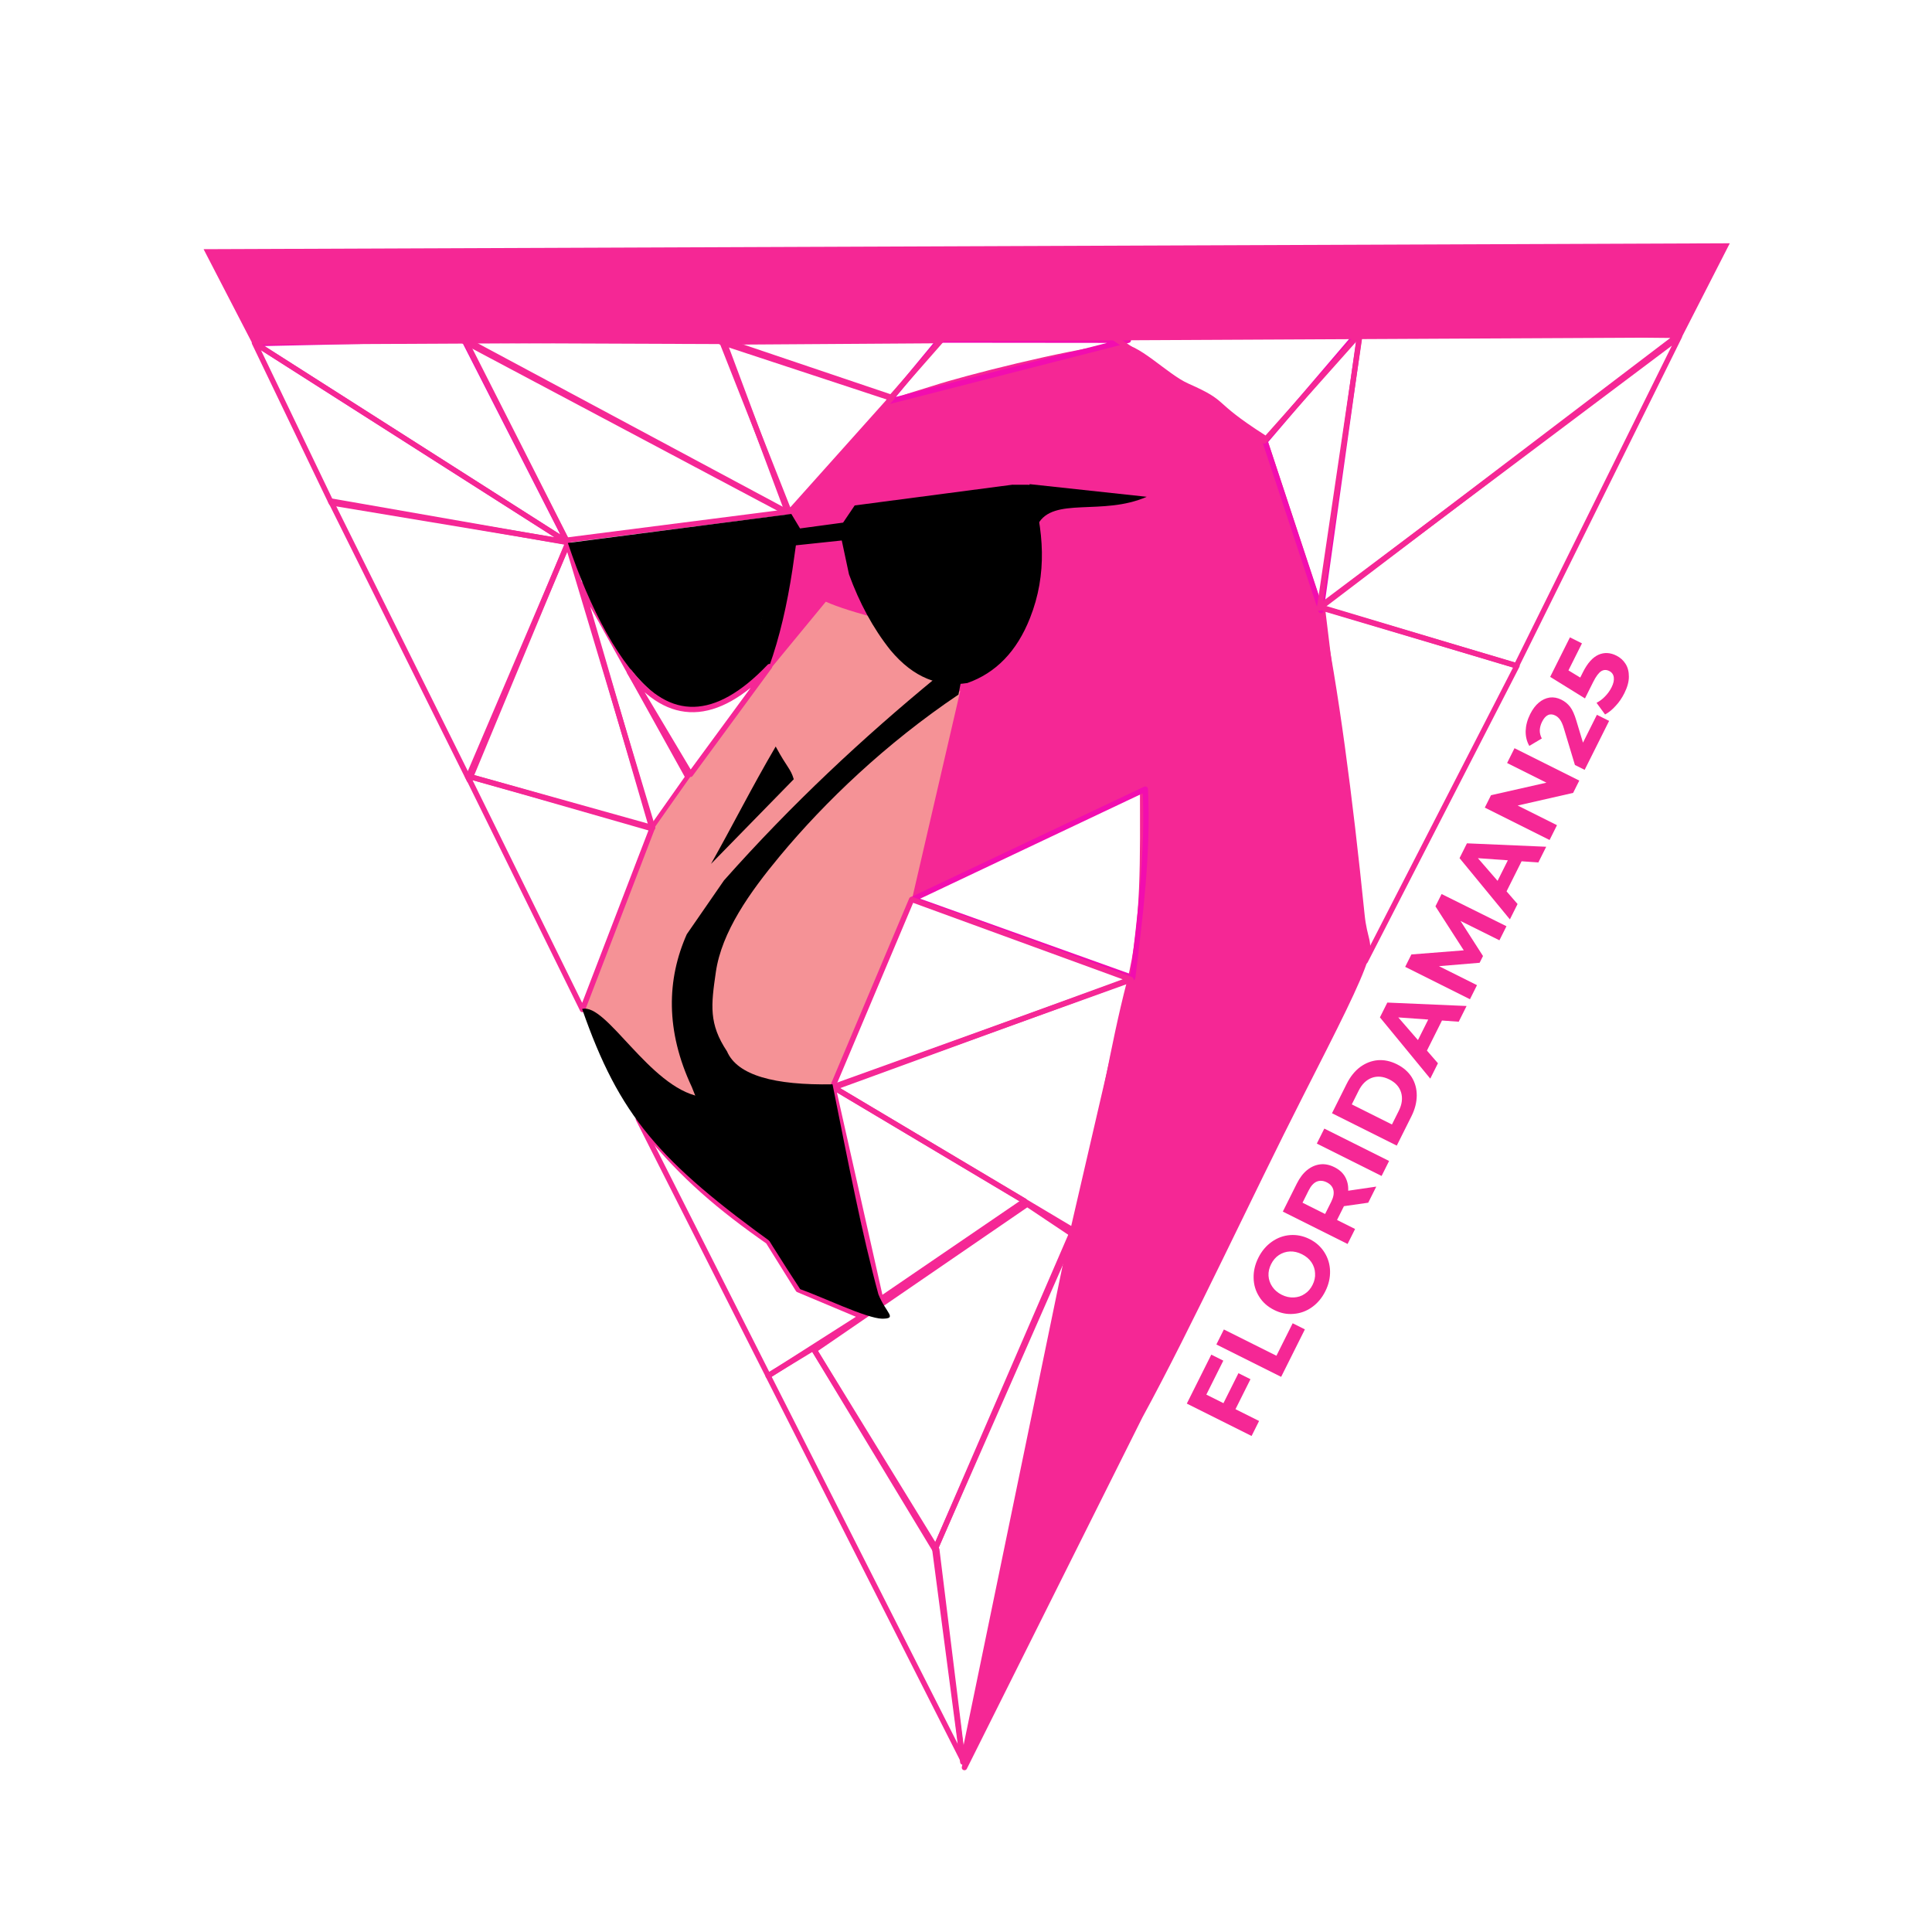 <?xml version="1.0" encoding="UTF-8" standalone="no"?>
<!DOCTYPE svg PUBLIC "-//W3C//DTD SVG 1.1//EN" "http://www.w3.org/Graphics/SVG/1.1/DTD/svg11.dtd">
<svg width="100%" height="100%" viewBox="0 0 1500 1500" version="1.1" xmlns="http://www.w3.org/2000/svg" xmlns:xlink="http://www.w3.org/1999/xlink" xml:space="preserve" xmlns:serif="http://www.serif.com/" style="fill-rule:evenodd;clip-rule:evenodd;stroke-linecap:round;stroke-linejoin:round;stroke-miterlimit:1.5;">
    <g id="Layer3">
        <g transform="matrix(1,0,0,1,164.366,-231.728)">
            <path d="M584.43,1604.05C602.022,1530.62 654.067,1244.41 680.719,1140.52C692.35,1095.19 698.842,1047.56 712.598,994.263C724.19,949.347 722.8,896.05 722.771,843.454C732.278,855.268 791.719,786.906 859.886,704.531C872.501,764.535 883.654,849.809 893.021,941.884C895.05,961.82 899.892,962.703 895.829,975.75C890.037,994.351 873.154,1027.41 845.257,1082.2C806.109,1159.08 759.307,1260.55 720.719,1331.29L584.43,1604.05Z" style="fill:rgb(245,39,149);stroke:rgb(245,39,149);stroke-width:4.17px;"/>
        </g>
        <g transform="matrix(1,0,0,1,164.366,-231.728)">
            <path d="M860.431,703.897L816.852,571.442C772.973,543.357 790.192,545.949 757.316,531.389C740.198,523.807 717.69,498.779 703.301,500.591C661.486,505.857 585.954,525.054 560.987,533.138C526.996,544.145 528.472,538.899 495.262,580.097C485.928,591.676 459.775,618.835 451.001,629.658C437.166,641.298 452.581,660.017 450.479,675.976L434.096,748.487L476.392,700.51C488.716,703.231 498.629,707.003 507.566,709.832L591.34,726.758L543.792,928.913L724.62,844.039C742.409,850.397 799.976,778.805 860.431,703.897Z" style="fill:rgb(245,39,149);stroke:rgb(245,39,149);stroke-width:4.17px;"/>
        </g>
        <g transform="matrix(1,0,0,1,5,0)">
            <path d="M446.031,453.71L501.111,642.937L529.092,603.261L446.031,453.71Z" style="fill:none;stroke:rgb(245,39,149);stroke-width:4.17px;"/>
        </g>
        <g transform="matrix(1,0,0,1,164.366,-231.728)">
            <path d="M482.484,1075.67C504.453,1026.52 523.779,976.17 544.262,927.455L581.186,768.075C534.394,800.172 493.221,836.483 456.247,875.942C427.943,906.697 407.599,930.858 398.222,953.91C389.547,975.239 379.49,1027.14 399.909,1051.24C411.995,1072.79 443.89,1077.14 482.484,1075.67Z" style="fill:rgb(245,146,150);"/>
        </g>
        <g transform="matrix(1,0,0,1,164.366,-231.728)">
            <path d="M288.993,1015.26C289.146,1004.63 299.654,981.764 313.704,949.706C323.593,927.143 326.56,898.8 342.884,875.593C363.412,846.411 393.983,802.7 417.915,770.376L476.798,698.887C495.203,707.173 536.412,717.857 591.592,727.247L561.476,761.444C500.318,810.721 444.668,863.135 396.676,919.911C372.978,942.933 360.602,989.213 360.571,1010.26C359.016,1043.65 363.127,1051.99 379.779,1083.07C349.907,1090.66 329.971,1036.24 288.993,1015.26Z" style="fill:rgb(245,146,150);"/>
        </g>
        <g transform="matrix(1,0,0,1,155.051,-232.199)">
            <path d="M396.953,902.958L461.229,837.188C458.701,828.735 456.181,828.488 447.197,811.798C428.346,843.974 414.486,871.835 396.953,902.958Z"/>
        </g>
        <g transform="matrix(1,0,0,1,5,0)">
            <path d="M660.395,420.523C659.836,413.26 659.927,410.122 666.194,405.931L785.407,390.653C800.043,442.908 788.252,478.32 767.031,498.415C744.234,525.764 708.082,516.601 686.191,483.552C671.476,463.961 664.41,442.596 660.395,420.523Z"/>
        </g>
        <g transform="matrix(1,0,0,1,162.481,-231.728)">
            <path d="M636.854,607.613L643.284,638.903C655.102,616.926 693.446,632.573 727.818,617.438L636.854,607.613Z"/>
        </g>
        <g transform="matrix(1,0,0,0.987,5,15.537)">
            <path d="M828.185,955.589L792.547,931.481L627.238,1046.37L720.845,1203.24L828.185,955.589Z" style="fill:none;stroke:rgb(245,39,149);stroke-width:4.19px;"/>
        </g>
        <g transform="matrix(1,0,0,1,5,0)">
            <path d="M742.531,1368.07L720.845,1203.24L827.505,956.663L742.531,1368.07Z" style="fill:none;stroke:rgb(245,39,149);stroke-width:4.17px;"/>
        </g>
        <g transform="matrix(1,0,0,1,5,0)">
            <path d="M626.391,1046.77L591.353,1068.05L742.4,1366.08L722.293,1203L626.391,1046.77Z" style="fill:none;stroke:rgb(245,39,149);stroke-width:4.17px;"/>
        </g>
        <g transform="matrix(1,0,0,1,5,0)">
            <path d="M193.392,266.745L354.906,263.231L435.338,420.899L193.392,266.745Z" style="fill:none;stroke:rgb(242,13,175);stroke-width:4.17px;"/>
        </g>
        <g transform="matrix(1,0,0,1,5,0)">
            <path d="M435.25,420.846L252.237,390.406L192.555,266.173L435.25,420.846Z" style="fill:none;stroke:rgb(245,39,149);stroke-width:4.17px;"/>
        </g>
        <g transform="matrix(1,0,0,1,5,0)">
            <path d="M871.034,264.158L724.374,264.014L684.902,311.752L871.034,264.158Z" style="fill:none;stroke:rgb(242,13,175);stroke-width:4.17px;"/>
        </g>
        <g transform="matrix(1,0,0,1,5,0)">
            <path d="M501.229,643.367L400.163,614.381L357.939,602.469L447.232,783.803L501.229,643.367Z" style="fill:none;stroke:rgb(245,39,149);stroke-width:4.17px;"/>
        </g>
        <g transform="matrix(1,0,0,1,5,0)">
            <path d="M435.964,421.215L359.358,605.645L251.697,388.974L435.964,421.215Z" style="fill:none;stroke:rgb(245,39,149);stroke-width:4.17px;"/>
        </g>
        <g transform="matrix(1,0,0,1,5,0)">
            <path d="M355.787,263.467L434.812,419.407L605.938,397.505L355.787,263.467Z" style="fill:none;stroke:rgb(245,39,149);stroke-width:4.17px;"/>
        </g>
        <g transform="matrix(1,0,0,1,5,0)">
            <path d="M358.786,602.649L501.735,642.614L435.743,422.473L358.786,602.649Z" style="fill:none;stroke:rgb(245,39,149);stroke-width:4.17px;"/>
        </g>
        <g transform="matrix(0.986,0,0,0.997,10.06,1.643)">
            <path d="M610.306,398.087L353.886,263.417L559.755,264.202L610.306,398.087Z" style="fill:none;stroke:rgb(245,39,149);stroke-width:4.2px;"/>
        </g>
        <g transform="matrix(1,0,0,1,5,0)">
            <path d="M703.952,698.009L884.196,612.672C886.62,661.875 880.165,711.651 874.431,759.057L703.952,698.009Z" style="fill:none;stroke:rgb(242,13,175);stroke-width:4.17px;"/>
        </g>
        <g transform="matrix(1,0,0,1,5,0)">
            <path d="M640.986,844.923L702.825,698.316L872.716,760.329L640.986,844.923Z" style="fill:none;stroke:rgb(245,39,149);stroke-width:4.17px;"/>
        </g>
        <g transform="matrix(1,0,0,1,5,0)">
            <path d="M591.479,1068.22L490.608,868.775C548.225,912.701 616.84,984.831 664.637,1021.56L591.479,1068.22Z" style="fill:none;stroke:rgb(245,39,149);stroke-width:4.17px;"/>
        </g>
        <g transform="matrix(1,0,0,1,5,0)">
            <path d="M641.662,843.899L828.073,955.084L873.081,760.681L641.662,843.899Z" style="fill:none;stroke:rgb(245,39,149);stroke-width:4.17px;"/>
        </g>
        <g transform="matrix(1,0,0,1,5,0)">
            <path d="M678.749,1008.72L641.662,843.899L790.451,932.455L678.749,1008.72Z" style="fill:none;stroke:rgb(245,39,149);stroke-width:4.17px;"/>
        </g>
        <g transform="matrix(1,0,0,1,5,0)">
            <path d="M1054.99,746.224L1172.76,516.915L1021.69,472.15L1054.99,746.224Z" style="fill:none;stroke:rgb(245,39,149);stroke-width:4.17px;"/>
        </g>
        <g transform="matrix(1,0,0,1,5,0)">
            <path d="M977.215,342.789L1051.12,256.237L1020.64,473.972L977.215,342.789Z" style="fill:none;stroke:rgb(242,13,175);stroke-width:4.17px;"/>
        </g>
        <g transform="matrix(1,0,0,1,5,0)">
            <path d="M1298.79,261.433L1172.34,516.945L1019.68,471.159L1298.79,261.433Z" style="fill:none;stroke:rgb(245,39,149);stroke-width:4.17px;"/>
        </g>
        <g transform="matrix(1,0,0,1,5,0)">
            <path d="M976.565,342.343L1050.41,259.392L855.949,259.501L976.565,342.343Z" style="fill:none;stroke:rgb(245,39,149);stroke-width:4.17px;"/>
        </g>
        <g transform="matrix(1.029,0,0,1.023,-15.078,-9.24)">
            <path d="M687.74,310.772L610.25,397.888L558.844,266.974L687.74,310.772Z" style="fill:none;stroke:rgb(245,39,149);stroke-width:4.06px;"/>
        </g>
        <g transform="matrix(1,0,0,1,5,0)">
            <path d="M1019.47,472.143L1297.92,260.354L1051.12,258.053L1019.47,472.143Z" style="fill:none;stroke:rgb(245,39,149);stroke-width:4.17px;"/>
        </g>
        <g transform="matrix(1,0,0,1,5,0)">
            <path d="M554.665,265.564L686.482,308.99L725.592,264.434L554.665,265.564Z" style="fill:none;stroke:rgb(245,39,149);stroke-width:4.17px;"/>
        </g>
        <g transform="matrix(1,0,0,1,-1.206,0.909)">
            <path d="M502.972,877.345C531.751,912.892 560.275,936.873 597.652,963.02L620.941,1000.37L670.616,1021.22" style="fill:none;stroke:rgb(245,39,149);stroke-width:4.17px;"/>
        </g>
        <g transform="matrix(1,0,0,1,165.326,-232.276)">
            <path d="M286.646,1015.66C315.507,1098.44 345.926,1133.75 437.634,1199.72L378.023,1083.68C338.77,1076.29 305.445,1010.6 286.646,1015.66Z"/>
        </g>
        <path d="M158.068,193.462L196.392,267.555L1305.62,262.02L1343.01,188.88L158.068,193.462Z" style="fill:rgb(245,39,149);"/>
        <g transform="matrix(0.447,-0.894,0.894,0.447,-423.603,670.498)">
            <g transform="matrix(80.357,0,0,80.357,219.977,1447.45)">
                <path d="M0.245,-0.57L0.245,-0.385L0.569,-0.385L0.569,-0.255L0.245,-0.255L0.245,-0L0.083,-0L0.083,-0.7L0.612,-0.7L0.612,-0.57L0.245,-0.57Z" style="fill:rgb(245,39,149);fill-rule:nonzero;"/>
            </g>
            <g transform="matrix(80.357,0,0,80.357,271.325,1447.45)">
                <path d="M0.083,-0.7L0.245,-0.7L0.245,-0.132L0.596,-0.132L0.596,-0L0.083,-0L0.083,-0.7Z" style="fill:rgb(245,39,149);fill-rule:nonzero;"/>
            </g>
            <g transform="matrix(80.357,0,0,80.357,318.897,1447.45)">
                <path d="M0.422,0.012C0.349,0.012 0.284,-0.004 0.226,-0.035C0.167,-0.066 0.122,-0.11 0.089,-0.165C0.055,-0.22 0.039,-0.281 0.039,-0.35C0.039,-0.419 0.055,-0.481 0.089,-0.536C0.122,-0.591 0.167,-0.634 0.226,-0.665C0.284,-0.696 0.349,-0.712 0.422,-0.712C0.495,-0.712 0.56,-0.696 0.618,-0.665C0.676,-0.634 0.722,-0.591 0.755,-0.536C0.788,-0.481 0.805,-0.419 0.805,-0.35C0.805,-0.281 0.788,-0.22 0.755,-0.165C0.722,-0.11 0.676,-0.066 0.618,-0.035C0.56,-0.004 0.495,0.012 0.422,0.012ZM0.422,-0.126C0.463,-0.126 0.501,-0.135 0.534,-0.155C0.567,-0.173 0.594,-0.2 0.613,-0.234C0.632,-0.268 0.641,-0.307 0.641,-0.35C0.641,-0.393 0.632,-0.432 0.613,-0.466C0.594,-0.5 0.567,-0.527 0.534,-0.546C0.501,-0.565 0.463,-0.574 0.422,-0.574C0.381,-0.574 0.343,-0.565 0.31,-0.546C0.277,-0.527 0.251,-0.5 0.232,-0.466C0.213,-0.432 0.203,-0.393 0.203,-0.35C0.203,-0.307 0.213,-0.268 0.232,-0.234C0.251,-0.2 0.277,-0.173 0.31,-0.155C0.343,-0.135 0.381,-0.126 0.422,-0.126Z" style="fill:rgb(245,39,149);fill-rule:nonzero;"/>
            </g>
            <g transform="matrix(80.357,0,0,80.357,386.719,1447.45)">
                <path d="M0.529,-0L0.394,-0.195L0.245,-0.195L0.245,-0L0.083,-0L0.083,-0.7L0.386,-0.7C0.448,-0.7 0.502,-0.69 0.548,-0.669C0.593,-0.648 0.628,-0.619 0.653,-0.581C0.678,-0.543 0.69,-0.498 0.69,-0.446C0.69,-0.394 0.678,-0.349 0.653,-0.312C0.627,-0.274 0.592,-0.245 0.546,-0.225L0.703,-0L0.529,-0ZM0.526,-0.446C0.526,-0.485 0.513,-0.516 0.488,-0.537C0.463,-0.558 0.426,-0.568 0.377,-0.568L0.245,-0.568L0.245,-0.324L0.377,-0.324C0.426,-0.324 0.463,-0.335 0.488,-0.356C0.513,-0.377 0.526,-0.407 0.526,-0.446Z" style="fill:rgb(245,39,149);fill-rule:nonzero;"/>
            </g>
            <g transform="matrix(80.357,0,0,80.357,445.781,1447.45)">
                <rect x="0.083" y="-0.7" width="0.162" height="0.7" style="fill:rgb(245,39,149);fill-rule:nonzero;"/>
            </g>
            <g transform="matrix(80.357,0,0,80.357,472.139,1447.45)">
                <path d="M0.083,-0.7L0.401,-0.7C0.477,-0.7 0.544,-0.686 0.603,-0.657C0.661,-0.627 0.706,-0.587 0.739,-0.534C0.771,-0.481 0.787,-0.42 0.787,-0.35C0.787,-0.28 0.771,-0.219 0.739,-0.166C0.706,-0.113 0.661,-0.073 0.603,-0.044C0.544,-0.015 0.477,-0 0.401,-0L0.083,-0L0.083,-0.7ZM0.393,-0.133C0.463,-0.133 0.519,-0.153 0.561,-0.192C0.602,-0.231 0.623,-0.283 0.623,-0.35C0.623,-0.417 0.602,-0.47 0.561,-0.509C0.519,-0.548 0.463,-0.567 0.393,-0.567L0.245,-0.567L0.245,-0.133L0.393,-0.133Z" style="fill:rgb(245,39,149);fill-rule:nonzero;"/>
            </g>
            <g transform="matrix(80.357,0,0,80.357,537.71,1447.45)">
                <path d="M0.544,-0.15L0.219,-0.15L0.157,-0L-0.009,-0L0.303,-0.7L0.463,-0.7L0.776,-0L0.606,-0L0.544,-0.15ZM0.493,-0.273L0.382,-0.541L0.271,-0.273L0.493,-0.273Z" style="fill:rgb(245,39,149);fill-rule:nonzero;"/>
            </g>
            <g transform="matrix(80.357,0,0,80.357,599.264,1447.45)">
                <path d="M0.72,-0L0.719,-0.42L0.513,-0.074L0.44,-0.074L0.235,-0.411L0.235,-0L0.083,-0L0.083,-0.7L0.217,-0.7L0.479,-0.265L0.737,-0.7L0.87,-0.7L0.872,-0L0.72,-0Z" style="fill:rgb(245,39,149);fill-rule:nonzero;"/>
            </g>
            <g transform="matrix(80.357,0,0,80.357,676.005,1447.45)">
                <path d="M0.544,-0.15L0.219,-0.15L0.157,-0L-0.009,-0L0.303,-0.7L0.463,-0.7L0.776,-0L0.606,-0L0.544,-0.15ZM0.493,-0.273L0.382,-0.541L0.271,-0.273L0.493,-0.273Z" style="fill:rgb(245,39,149);fill-rule:nonzero;"/>
            </g>
            <g transform="matrix(80.357,0,0,80.357,737.559,1447.45)">
                <path d="M0.725,-0.7L0.725,-0L0.592,-0L0.243,-0.425L0.243,-0L0.083,-0L0.083,-0.7L0.217,-0.7L0.565,-0.275L0.565,-0.7L0.725,-0.7Z" style="fill:rgb(245,39,149);fill-rule:nonzero;"/>
            </g>
            <g transform="matrix(80.357,0,0,80.357,802.488,1447.45)">
                <path d="M0.562,-0.132L0.562,-0L0.033,-0L0.033,-0.105L0.303,-0.36C0.332,-0.387 0.351,-0.411 0.361,-0.431C0.371,-0.45 0.376,-0.47 0.376,-0.489C0.376,-0.517 0.367,-0.539 0.348,-0.554C0.329,-0.569 0.301,-0.576 0.264,-0.576C0.233,-0.576 0.206,-0.57 0.181,-0.559C0.156,-0.547 0.136,-0.529 0.119,-0.506L0.001,-0.582C0.028,-0.623 0.066,-0.655 0.114,-0.678C0.162,-0.7 0.217,-0.712 0.279,-0.712C0.331,-0.712 0.377,-0.704 0.416,-0.687C0.455,-0.67 0.485,-0.646 0.507,-0.615C0.528,-0.584 0.539,-0.547 0.539,-0.505C0.539,-0.467 0.531,-0.431 0.515,-0.398C0.499,-0.365 0.468,-0.327 0.422,-0.284L0.261,-0.132L0.562,-0.132Z" style="fill:rgb(245,39,149);fill-rule:nonzero;"/>
            </g>
            <g transform="matrix(80.357,0,0,80.357,849.899,1447.45)">
                <path d="M0.279,-0.437C0.378,-0.437 0.45,-0.417 0.498,-0.378C0.545,-0.339 0.568,-0.286 0.568,-0.22C0.568,-0.177 0.557,-0.138 0.536,-0.104C0.515,-0.069 0.482,-0.041 0.439,-0.02C0.395,0.002 0.341,0.012 0.277,0.012C0.228,0.012 0.179,0.006 0.132,-0.008C0.084,-0.021 0.043,-0.039 0.01,-0.063L0.074,-0.187C0.101,-0.167 0.131,-0.152 0.166,-0.141C0.201,-0.13 0.236,-0.124 0.273,-0.124C0.314,-0.124 0.346,-0.132 0.369,-0.148C0.392,-0.164 0.404,-0.186 0.404,-0.215C0.404,-0.245 0.392,-0.268 0.368,-0.283C0.343,-0.298 0.301,-0.306 0.241,-0.306L0.062,-0.306L0.098,-0.7L0.525,-0.7L0.525,-0.57L0.233,-0.57L0.222,-0.437L0.279,-0.437Z" style="fill:rgb(245,39,149);fill-rule:nonzero;"/>
            </g>
        </g>
        <g transform="matrix(1,0,0,1,5.704,-4.412)">
            <path d="M458.619,445.821C455.63,438.867 456.799,435.92 464.89,435.005L572.335,419.601C609.294,407.829 605.499,426.687 592.688,459.341L576.329,520.947C556.401,547.266 519.222,543.354 503.132,526.283C490.002,514.896 472.689,480.005 458.619,445.821Z"/>
        </g>
        <g transform="matrix(1,0,0,1,164.366,-231.728)">
            <path d="M276.51,653.291L450.025,630.761L456.783,642.008L490.216,637.487L499.22,624.151L621.604,608.067L635.777,608.116C646.228,643.555 648.887,677.401 635.307,711.613C625.06,737.581 608.74,754.238 586.643,762.04C565.161,765.407 545.096,758.235 526.987,736.519C513.419,719.519 502.848,699.742 494.787,677.637L489.176,651.349L453.564,655.127L450.892,673.927C446.768,700.879 441.024,726.405 432.65,749.616L407.024,771.48C377.642,785.734 364.222,784.832 343.657,770.339C316.855,748.747 293.848,704.95 276.51,653.291ZM414.512,649.751L316.444,662.978C309.199,663.723 302.793,671.726 306.052,679.415L308.987,689.353C322.341,720.354 332.805,737.702 349.69,750.777C375.479,770.747 406.153,763.729 415.536,743.088C422.487,728.208 426.983,714.893 430.235,696.455C432.525,683.474 432.785,656.613 427.694,648.636L414.512,649.751ZM509.822,654.427C511.277,670.349 511.374,677.062 519.658,693.184C526.628,706.747 531.394,713.748 544.408,729.005C567.722,741.285 582.496,742.281 601.304,729.565C615.063,717.774 620.629,704.422 625.321,683.103C627.835,662.009 626.529,646.26 620.898,625.166L511.564,638.118C508.654,641.005 510.271,650.181 509.822,654.427Z"/>
        </g>
        <g transform="matrix(1,0,0,1,164.161,-234.607)">
            <path d="M457.107,1235.52C473.285,1241.13 508.918,1258.36 520.789,1258.44C533.002,1258.35 523.584,1253.99 517.824,1239.49C505.412,1193.86 494.371,1137.48 482.218,1076.46C437.312,1077.27 408.354,1069.61 400.283,1050.88C386.072,1029.49 387.889,1015.07 391.612,989.348C396.143,958.042 417.996,927.364 441.067,899.553C476.399,856.961 523.837,811.689 579.979,773.9L582.097,763.135L562.906,760.457C505.78,807.44 450.757,858.648 397.952,918.141L369.069,959.932C353.591,994.771 352.349,1034.71 372.995,1078.62C398.325,1144.32 428.988,1192.48 457.107,1235.52Z"/>
        </g>
        <path d="M488.664,521.633L536.071,601.185L597.463,517.552C555.559,561.539 519.331,561.033 488.664,521.633Z" style="fill:none;stroke:rgb(245,39,149);stroke-width:4.17px;"/>
    </g>
</svg>
